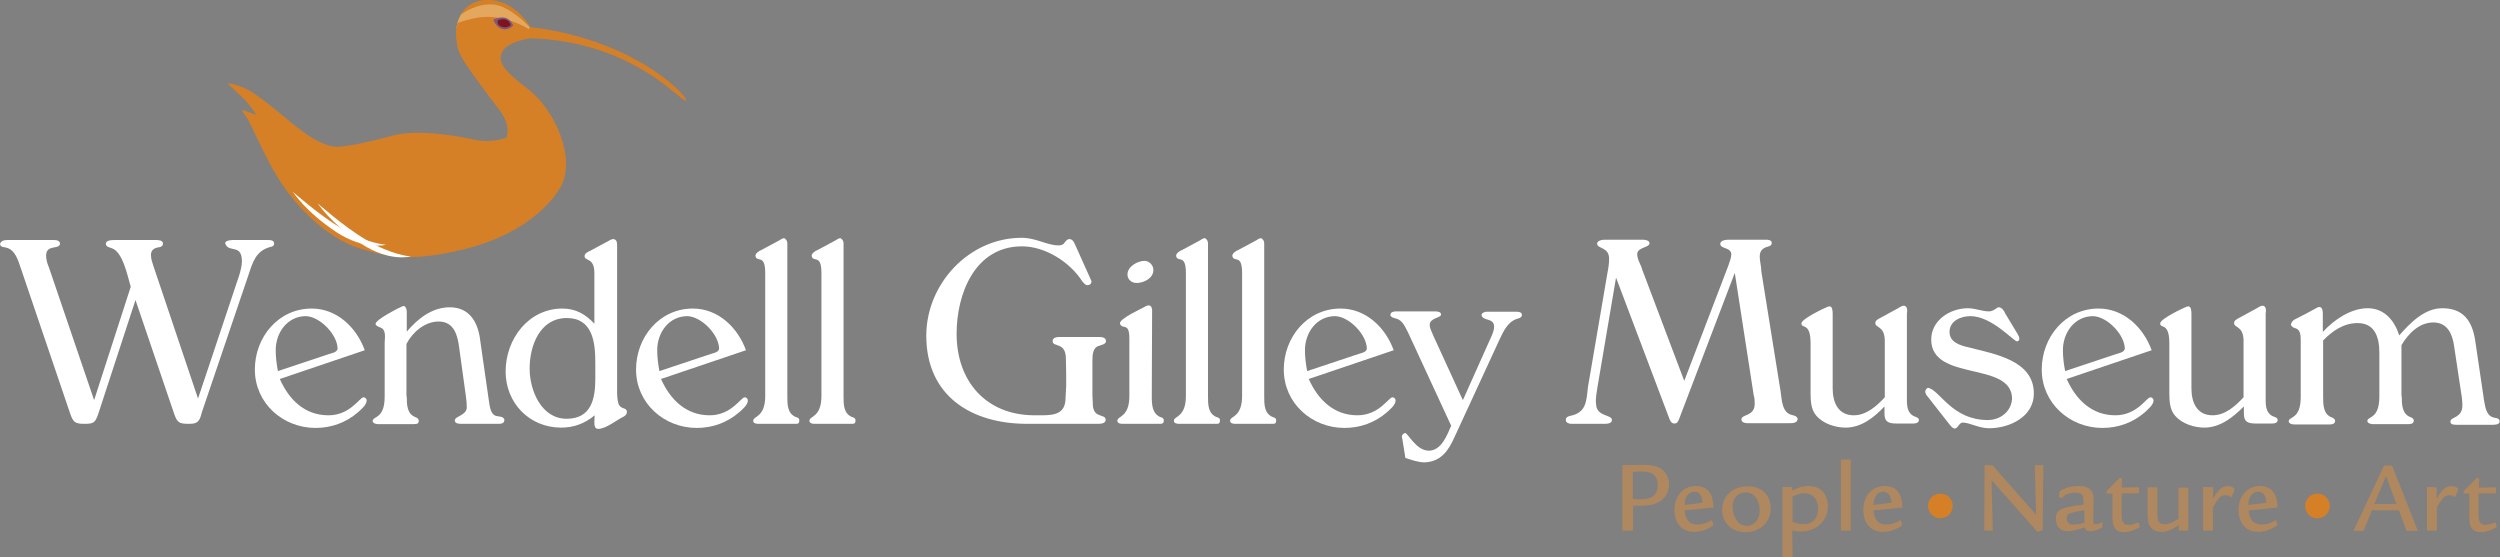 <?xml version="1.0" encoding="utf-8"?>
<!-- Generator: Adobe Illustrator 23.0.1, SVG Export Plug-In . SVG Version: 6.00 Build 0)  -->
<svg version="1.1" id="Layer_1" xmlns="http://www.w3.org/2000/svg" xmlns:xlink="http://www.w3.org/1999/xlink" x="0px" y="0px"
	 viewBox="0 0 791.6 176.5" style="enable-background:new 0 0 791.6 176.5;" xml:space="preserve">
<rect x="0" y="0" width="791.6" height="176.5" fill="#808080" stroke="none"/>
<style type="text/css">
	.st0{fill:#D58026;}
	.st1{fill:#E3A85E;}
	.st2{fill:#80567E;}
	.st3{fill:#7F151C;}
	.st4{fill:#FFFFFF;}
	.st5{fill:#AF8860;}
</style>
<g>
	<g>
		<g>
			<path class="st0" d="M167.6,8.4l-0.8,1.8l0.2,2c0,0,0.3-0.1,0.6-0.1c31.3,0.8,46.9,18.7,49.2,19.7c3.4,1.4-13.4-19-48.8-23.2
				C167.7,8.6,167.6,8.4,167.6,8.4"/>
			<g>
				<path class="st0" d="M156.8,0.5c-13-1.1-13.3,9.7-11.7,15.1c2.1,6.8,16.4,18.5,16.3,25c-0.1,4-3.2,5-6.7,5c-2,0-4.2-0.4-5.9-0.7
					c-2-0.4-4.8-0.6-8-0.6c-6.5,0-14.7,0.8-22.2,2.1c-3,0.5-5.5,0.7-7.8,0.7c-5.7,0-9.4-1.4-11.7-2.8c-3.9-2.2-21.4-16.7-25.6-17.1
					c-0.1,0-0.3,0-0.2,0c3.9,2.5,9,9.6,9,9.6s-5.2-2-5.6-1.9C76.3,35,77,35.5,78,37c1.7,2.6,4.2,9.1,8.7,17.1
					c6,10.6,16.3,21,27,24.5c5.6,1.8,10.8,2.8,16.1,2.8c4.8,0,10-0.8,16.8-2.4c14.8-3.5,25.9-11.2,30.9-19.8
					c5-8.7-1.6-24.3-10.2-30.9c-9.1-6.9-9.6-9.2-8.2-12c1.6-3.2,8.9-4.2,8.9-4.2s-0.6-0.9-0.8-1.7s0.5-2.1,0.5-2.1s-2.5-4.6-7.9-7.2
					C159.6,1,157,0.4,156.8,0.5"/>
			</g>
			<path class="st0" d="M160.3,43.7c0.6-1.4,1.1-4.7-2.4-9.2c-2.2-2.8-9.3-12.2-11.2-15.5c-1.6-2.6-2-5.3-2-5.3s0.6-2.2,3.9-1.8
				c1.5,0.2,3.7,1.4,4.3,3.3c1,3,2.3,8.5,5.9,12.4c3,3.3,10.2,11.3,2.5,18.9c-12.3,12.3-16,11.4-16,11.4S159.7,45.1,160.3,43.7z"/>
			<path class="st0" d="M76.9,31c-1.6-1.6-2.9-2.7-4.6-4.3c-0.8-0.8,3.6,0.3,6.5,1.9c3.5,1.9,10.2,7.6,11.7,8.8
				c1.9,1.5,8.1,7.3,14.4,8.9c3.4,0.9,14.2-2,20-3.5c8.7-2.1,22.4,0.8,25.7,1.5c5.2,1.1,9.7-0.7,9.7-0.7s-0.9,1.7-3.6,5.5
				c-5.9,8.3-13,10.4-17.1,11.7c-6.1,1.9-17.7,3.3-30.7-1.8c-2.5-1-4.6,6.2-7.1,5c-6.2-2.9-12.5-15.3-17.2-22.5
				C81.5,36.8,79.4,33.4,76.9,31z"/>
			<path class="st1" d="M146.3,4.2c0,0,4.8-3.3,9-3.2c4.9,0.1,9.7,4.7,10.6,5.6c0.9,0.8,1.8,2,1.8,2l-0.4,1.2c0,0-5.9-2.2-8.3-2.8
				c-2.3-0.5-13.3,1.6-13.7,1.7c-0.4,0-0.8,0.2-0.8,0.2s0.3-1.9,0.8-3C146,4.4,146.3,4.2,146.3,4.2z"/>
			<path class="st0" d="M167.6,8.4c0,0-6-6.2-10.8-6.9C150.9,0.7,146,4.6,146,4.6s2.5-5.5,10.2-4.5C163.4,1.1,167.6,8.4,167.6,8.4z"
				/>
			<path class="st0" d="M167.7,9.4c0,0-8.3-5.7-17.6-3.6c-3.3,0.7-5.2,1.5-5.2,1.5s-0.1,0.1-0.3,1.3c-0.2,1-0.1,1.8-0.1,1.8
				s3.4-1.8,7.4-2.6c7.3-1.5,15.5,2.6,15.5,2.6L167.7,9.4z"/>
			<path class="st2" d="M156.2,6.2c0,0,2.2-1.1,4-0.5c1.8,0.7,2.3,2.4,2.3,2.4s-1.5,1.6-3.4,1.1C157,8.7,156.2,6.2,156.2,6.2z"/>
			<path class="st3" d="M157.6,6.5c0,0,1.4-0.8,2.8-0.2c1.1,0.5,1.3,1.7,1.3,1.7s-1.1,0.9-2.3,0.6C157.1,8.2,157.6,6.5,157.6,6.5z"
				/>
		</g>
		<path class="st4" d="M92.7,60.7c0,0,8.3,7.4,15.4,11.6c8.2,4.9,14.1,5.2,14.1,5.2s-6.7,1.9-15.7-4C96.7,67,92.7,60.7,92.7,60.7z"
			/>
	</g>
	<g>
		<g>
			<path class="st4" d="M31.1,131.1c-1,2.8-1.4,3.1-4.5,3.1s-3.5-0.7-4.5-3.6L6,83.2c-2.4-6.9-5.7-3.7-6-6L0.1,77c0.5-1,1.7-1,2.3-1
				h14.7c0.8,0,1.9,0.2,1.9,1.2c-0.3,2-4.4,0-4.4,3.8c0,1.2,0.4,2.5,0.9,3.7l14.3,42l11.6-35.9c-1-3.3-2.5-11.1-6-12.2
				c-0.8-0.3-1.8-0.4-1.9-1.4c0-1.2,2.1-1.2,2.9-1.2h13.1c0.7,0,2.1,0.1,2.1,1.1c0,0.8-0.6,1.1-1.3,1.2c-1.5,0.2-2.5,0.9-2.5,2.4
				c0,1.3,0.4,2.4,0.8,3.6l14.1,41.9l13-38.9c0.4-1.3,0.9-3.1,0.9-4.5c0-5.7-4.1-2.7-5.2-5.5c0-0.1-0.1-0.2-0.1-0.3c0-0.9,2-1,2.5-1
				h10.8c0.9,0,2.2,0,2.2,1.1c0,0.7-0.5,1-1.2,1.1C81,79.4,80,83.1,78.7,87L64,130.3l-0.5,1.7c-0.7,2-1.8,2.2-3.8,2.2
				c-3,0-3.6-0.4-4.6-3.3L42.9,95L31.1,131.1z"/>
			<path class="st4" d="M104,131.5c6.9,0,9.9-5.7,11.1-5.7c0.5,0,1,0.4,1,1c0,1.4-1.7,2.8-2.7,3.7c-3.8,3.3-8.4,5-13.5,5
				c-10.3,0-19.2-7.8-19.2-18.5c0-10.2,7.4-19.3,18-19.3c8,0,14.2,6,16.8,13.2L88.6,120C91.5,126.5,96.4,131.5,104,131.5z
				 M104.2,112.1c0.9-0.3,2.4-0.5,2.7-1.6c0-4.5-5.5-10.2-10-10.4c-5.9,0-9.6,5.2-9.6,10.8c0,2.3,0.3,4.5,0.7,6.6L104.2,112.1z"/>
			<path class="st4" d="M128.8,125.5c0,2.5,0,5.6,2.8,6.6c0.4,0.2,0.9,0.4,1,1c0,0.9-0.2,1.2-1.7,1.2h-11.2c-0.7,0-1.7-0.3-1.7-1
				c0-1.6,3.8-0.5,3.8-7.7v-17c0-0.4,0.1-1.3,0.1-2c0-3.8-2.4-2.4-3-4c0-1.4,7.2-5,7.2-5c0.4-0.1,1.3-0.7,1.7-0.7
				c0.1,0,0.3,0,0.3,0.1c0.5,0.3,0.7,1.1,0.7,1.8v6.2c3.5-4.1,8-7.7,13.6-7.7c6.6,0,9.1,5.2,9.7,10.8l2.6,18.1
				c0.3,1.7,0.4,5,2.4,5.5l1.7,0.3c0.4,0.2,0.9,0.4,0.9,1c0,1-0.9,1.2-1.7,1.2h-12c-0.8,0-2-0.1-2-1.1c0-1.3,3.8-1.6,3.8-4.1
				c0-1.2-0.1-2.4-0.3-3.7l-2.1-15.2c-0.5-3.9-1.6-8.3-6.5-8.3c-4.4,0-8.3,3.4-10.2,7.1v16.6H128.8z"/>
			<path class="st4" d="M177.7,135.4c-10.1,0-17.6-7.8-17.6-17.8c0-10.2,7.2-19.9,18-19.9c4.2,0,7.3,1.8,10.1,4.8V86.4
				c0-5-3.1-3.6-3.1-5.3c0-0.9,1-1.3,1.6-1.6l5.8-3.1c0.3-0.2,1.1-0.7,1.7-0.7c0.1,0,0.3,0,0.4,0.1c0.8,0.3,0.8,1.3,0.8,2v1.8v43.8
				c0,1.4,0,2.9,0.4,4.3c0.2,0.8,0.7,1.2,1.4,1.5c0.7,0.2,1.3,0.4,1.3,1.3c0,0.5-0.4,1.1-1,1.4c-2.3,1.1-5.6,3.9-8.1,3.9
				c-1.1,0-1.2-1.1-1.2-2.2c0-0.9,0.1-1.7,0.1-2.1C185.2,134.1,181.7,135.4,177.7,135.4z M188.5,114.8c0-6.3-0.8-14.1-9-14.1
				c-8.6,0-11.8,8.8-11.8,16c0,6.9,3.7,15.9,11.7,15.9c7.8,0,9.1-6.3,9.1-12.6v-2.7V114.8z"/>
			<path class="st4" d="M224.7,131.5c6.9,0,9.9-5.7,11.1-5.7c0.5,0,1,0.4,1,1c0,1.4-1.7,2.8-2.7,3.7c-3.8,3.3-8.4,5-13.5,5
				c-10.3,0-19.2-7.8-19.2-18.5c0-10.2,7.4-19.3,18-19.3c8,0,14.2,6,16.8,13.2l-26.9,9.1C212.2,126.5,217.2,131.5,224.7,131.5z
				 M225,112.1c0.9-0.3,2.4-0.5,2.7-1.6c0-4.5-5.5-10.2-10-10.4c-5.9,0-9.6,5.2-9.6,10.8c0,2.3,0.3,4.5,0.7,6.6L225,112.1z"/>
			<path class="st4" d="M249.3,125.5c0,2.6,0,5.5,2.8,6.6c0.5,0.1,1,0.4,1,0.9c0,1.1-0.4,1.2-1.1,1.2h-0.6h-11.2
				c-0.7,0-1.7-0.1-1.7-1c0-1.5,3.8-1,3.8-7.8v-39c0-6.2-2.7-3.1-3.1-5.4c0-0.8,1.2-1.6,1.8-1.8l5.6-3c0.3-0.2,1.2-0.8,1.7-0.8
				c0.6,0.3,1,0.9,1,1.6v1V125.5z"/>
			<path class="st4" d="M267.1,125.5c0,2.6,0,5.5,2.8,6.6c0.5,0.1,1,0.4,1,0.9c0,1.1-0.4,1.2-1.1,1.2h-0.6H258c-0.7,0-1.7-0.1-1.7-1
				c0-1.5,3.8-1,3.8-7.8v-39c0-6.2-2.7-3.1-3.1-5.4c0-0.8,1.2-1.6,1.8-1.8l5.6-3c0.3-0.2,1.2-0.8,1.7-0.8c0.6,0.3,1,0.9,1,1.6v1
				L267.1,125.5L267.1,125.5z"/>
			<path class="st4" d="M345.9,124.9l0.1,2.4c0,1.6,0.2,3.5,2,4.1l1.1,0.4c0.6,0.2,1,0.5,1,1.1c0,1.3-1.7,1.3-2.6,1.3h-22.3
				c-17.6,0-31.9-8.8-31.9-27.9c0-16.4,13.5-31,30.2-31c4.6,0,8,2.4,11.7,2.4c0.5,0,1.2-0.1,1.6-0.5c0.4-0.5,1-1.5,1.8-1.5
				c0.9,0,1.4,0.8,1.7,1.5l4.9,10.9c0.2,0.4,0.3,0.7,0.4,1c0,0.8-0.6,1.2-1.3,1.2c-0.7,0-1.1-0.7-1.6-1.2C338.8,83,331,78,323.6,78
				c-14.9,0-20.7,15-20.7,27.7c0,15,9.3,25.8,24.7,25.8h2.3c4.4,0,7.5-0.7,7.5-5.6l0.2-3.8c0-2.8,0-5.7-0.1-8.5
				c0-5.5-4.2-3.5-4.2-5.6c0-1.3,1.7-1.3,2.6-1.3h11.7c1,0,2.6,0,2.6,1.3c0,1-1.4,1.2-2.2,1.5c-2,0.5-2.1,2.9-2.1,4.9v1.6V124.9z"/>
			<path class="st4" d="M364.7,125.5c0,2.6,0.1,5.5,2.8,6.6c0.5,0.1,1,0.4,1,0.9c0,1.2-0.4,1.2-1.7,1.2h-11.3c-0.7,0-1.7-0.1-1.7-1
				c0-1.5,3.8-1,3.8-7.8v-18.3c0-5.3-2.3-2.5-3-4.7c0-1.6,6.9-4.7,7.6-5.1c0.6-0.4,1.1-0.6,1.5-0.6c0.8,0,1.1,0.8,1.1,1.5v0.9
				L364.7,125.5L364.7,125.5z M359.9,89.6c-1.6,0-2.9-1.1-2.9-2.7c0-2.5,3.2-4.3,5.4-4.3c1.5,0,2.8,1.4,2.8,2.8
				C365.3,88,362.3,89.6,359.9,89.6z"/>
			<path class="st4" d="M382.5,125.5c0,2.6,0,5.5,2.8,6.6c0.5,0.1,1,0.4,1,0.9c0,1.1-0.4,1.2-1.1,1.2h-0.6h-11.2
				c-0.7,0-1.7-0.1-1.7-1c0-1.5,3.8-1,3.8-7.8v-39c0-6.2-2.7-3.1-3.1-5.4c0-0.8,1.2-1.6,1.8-1.8l5.6-3c0.3-0.2,1.2-0.8,1.7-0.8
				c0.6,0.3,1,0.9,1,1.6v1L382.5,125.5L382.5,125.5z"/>
			<path class="st4" d="M400.3,125.5c0,2.6,0,5.5,2.8,6.6c0.5,0.1,1,0.4,1,0.9c0,1.1-0.4,1.2-1.1,1.2h-0.6h-11.2
				c-0.7,0-1.7-0.1-1.7-1c0-1.5,3.8-1,3.8-7.8v-39c0-6.2-2.7-3.1-3.1-5.4c0-0.8,1.2-1.6,1.8-1.8l5.6-3c0.3-0.2,1.2-0.8,1.7-0.8
				c0.6,0.3,1,0.9,1,1.6v1L400.3,125.5L400.3,125.5z"/>
			<path class="st4" d="M429.8,131.5c6.9,0,9.9-5.7,11.1-5.7c0.5,0,1,0.4,1,1c0,1.4-1.7,2.8-2.7,3.7c-3.8,3.3-8.4,5-13.5,5
				c-10.3,0-19.2-7.8-19.2-18.5c0-10.2,7.4-19.3,18-19.3c8,0,14.2,6,16.8,13.2l-26.9,9.1C417.3,126.5,422.3,131.5,429.8,131.5z
				 M430.1,112.1c0.9-0.3,2.4-0.5,2.7-1.6c0-4.5-5.5-10.2-10-10.4c-5.9,0-9.6,5.2-9.6,10.8c0,2.3,0.3,4.5,0.7,6.6L430.1,112.1z"/>
			<path class="st4" d="M472.2,106.6c0.4-0.9,0.9-2.1,0.9-3.1c0-3-3.5-1.7-4-3.7c0-0.7,1-1.1,1.6-1.1h9.4c0.7,0,1.8,0.1,1.8,1
				s-1,1.1-1.7,1.3c-2.7,0.9-4.1,3.8-5.2,6.1l-14.4,31.2c-1.9,4.3-4.3,7.9-9.5,8.1c-2.1,0-4.2-0.8-6.1-1.4l-1-6.2
				c-0.1-0.1-0.1-0.6-0.1-0.7c0-0.4,0.6-0.9,1-1c0.9,0,3.5,5.6,7.5,5.6s5.8-4.9,7.1-7.9l-13.6-29.4c-0.9-1.7-1.7-3.9-3.7-4.5
				c-0.8-0.2-1.8-0.4-2-1.2l0.1-0.1c0-0.8,1-1,1.7-1h12.5c0.6,0,1.8,0.1,1.8,1c0,1.1-3.6,1-3.6,3.3c0,1.1,0.8,2.4,1.1,3.3l9.4,20.5
				L472.2,106.6z"/>
			<path class="st4" d="M531.7,132.6c-0.3,0.8-0.6,1.5-1.5,1.5s-1.3-0.7-1.6-1.5l-16.9-44.7l-5.9,34.8c-0.2,1.4-0.5,2.9-0.5,4.3
				c0,0.4,0.1,0.8,0.1,1.2c0.3,3.8,5,3,5,4.8c0,1.1-1.5,1.2-2.4,1.2h-0.4h-10.1c-0.8,0-1.7-0.4-1.7-1.2c0-0.9,0.6-1.1,1.3-1.3
				c5.2-1,5.2-4.6,5.7-9.1l6.2-36.3c0.3-1.5,0.5-2.9,0.5-4.4c0-3.7-3.7-3.1-3.8-4.7c0-1.1,1.7-1.3,2.5-1.3h12c0.7,0,2.1,0.2,2.1,1.1
				c0,1.5-3.9,1.2-3.9,3.5c0,1.7,1.2,3.3,1.6,4.9l13.3,35.2l14-36.6c0.3-1,0.9-2.4,0.9-3.4c0-2.4-3.5-1.7-3.5-3.4
				c0-1.1,1.8-1.3,2.6-1.3h11.9c0.7,0,1.8,0.1,1.8,1c0,0.8-0.6,1-1.2,1.2c-1.8,0.4-2.6,1.5-2.6,3.1s0.5,3.1,0.5,4.7l6.1,38
				c0.4,2.6,0.4,6.8,3.6,7.5c0.8,0.2,1.6,0.4,1.8,1.2c0,1.3-1.5,1.4-2.4,1.4h-0.4h-13c-0.8,0-2-0.2-2-1.2c0-1.7,4.2-0.9,4.2-4.9
				c0-0.8,0-1.9-0.3-2.7l-6-38.8L531.7,132.6z"/>
			<path class="st4" d="M584.4,135.4c-3.2,0-7.1-1.2-9.3-3.8c-1.7-1.9-1.8-4.8-1.8-7.3V123v-14.3c0-6.8-2.9-4.5-2.9-6.3
				c0-1.5,8-5.2,8.4-5.3c0.1,0,0.4-0.1,0.5-0.1c0.9,0,1,1.4,1,2.4v0.6v23c0,4.4,1.7,8.5,6.7,8.5c4,0,7.3-3,9.8-5.7V108
				c0-4.9-3-4.1-3-5.7c0-0.9,1-1.3,1.7-1.7l5.5-3c0.3-0.2,1.2-0.8,1.8-0.8c0.8,0,1.1,0.8,1.1,1.5c0,0.4-0.1,0.8-0.1,1v26.2v1.1
				c0,2.4,0.3,4.6,2.8,5.4c0.5,0.2,1,0.4,1,1c0,1-1.2,1.1-1.7,1.1h-5.7c-3.1,0-3.5-1.3-3.5-3.4v-2
				C593.5,132.1,589.4,135.4,584.4,135.4z"/>
			<path class="st4" d="M638.7,105.5c0.2,0.4,0.7,1.1,0.7,1.7c0,0.4-0.1,0.6-0.4,0.8c-0.1,0-0.3,0.1-0.3,0.1c-1.1,0-8-8-14.8-8
				c-3,0-6.6,1.5-6.6,5c0,3.3,3.4,4.3,6.1,4.9c8,2.1,20.6,4,20.6,14.6c0,7.4-7.7,11-14.2,11c-3.2,0-6.1-1.8-8.4-1.8
				c-1.2,0.2-1.3,1.7-2.4,1.9c-0.7,0-1.3-0.8-1.7-1.3l-7.3-9.3c-0.2-0.3-0.3-0.6-0.4-1c0-0.5,0.4-1.3,1-1.3
				c3.7,0.9,7.6,10.2,18.8,10.2c3.9,0,7.4-2.6,7.7-6.7c0-12.1-25.6-5.3-25.6-18.8c0-6.1,6-9.9,11.6-9.9c2.4,0,4.5,1,6.7,1
				c0.8,0,1.5-0.4,2.1-0.8c0.3-0.2,0.6-0.5,1-0.5c0.9,0,1.8,1.2,2,1.9L638.7,105.5z"/>
			<path class="st4" d="M669.8,131.5c6.9,0,9.9-5.7,11.1-5.7c0.5,0,1,0.4,1,1c0,1.4-1.8,2.8-2.7,3.7c-3.8,3.3-8.4,5-13.5,5
				c-10.3,0-19.2-7.8-19.2-18.5c0-10.2,7.4-19.3,18-19.3c8,0,14.2,6,16.8,13.2l-26.9,9.1C657.3,126.5,662.3,131.5,669.8,131.5z
				 M670.1,112.1c0.9-0.3,2.4-0.5,2.7-1.6c0-4.5-5.5-10.2-10-10.4c-5.9,0-9.6,5.2-9.6,10.8c0,2.3,0.3,4.5,0.7,6.6L670.1,112.1z"/>
			<path class="st4" d="M698,135.4c-3.2,0-7.1-1.2-9.3-3.8c-1.7-1.9-1.8-4.8-1.8-7.3V123v-14.3c0-6.8-2.9-4.5-2.9-6.3
				c0-1.5,8-5.2,8.4-5.3c0.1,0,0.4-0.1,0.5-0.1c0.9,0,1,1.4,1,2.4v0.6v23c0,4.4,1.7,8.5,6.7,8.5c4,0,7.3-3,9.8-5.7V108
				c0-4.9-3-4.1-3-5.7c0-0.9,1-1.3,1.7-1.7l5.5-3c0.3-0.2,1.2-0.8,1.8-0.8c0.8,0,1.1,0.8,1.1,1.5c0,0.4-0.1,0.8-0.1,1v26.2v1.1
				c0,2.4,0.3,4.6,2.8,5.4c0.5,0.2,1,0.4,1,1c0,1-1.2,1.1-1.7,1.1H714c-3.1,0-3.5-1.3-3.5-3.4v-2C707.1,132.1,703,135.4,698,135.4z"
				/>
			<path class="st4" d="M760.5,125.5c0,2.4,0,5.6,2.8,6.6c0.5,0.2,0.9,0.4,1,1c0,1-0.8,1.2-1.7,1.2h-11.3c-0.6,0-1.7-0.3-1.7-1
				c0-1.5,3.8-0.5,3.8-7.7v-13.9c0-4.7-1.3-9.4-6.9-9.4c-4.4,0-8,2.5-10.9,5.5v17.8c0,2.5,0,5.6,2.8,6.6c0.4,0.2,0.9,0.4,1,1
				c0,1-0.9,1.2-1.7,1.2h-11.3c-0.7,0-1.7-0.3-1.7-1c0-1.6,3.8-0.5,3.8-7.7v-17.1v-1.1c0-1.4-0.2-3.1-1.5-3.5
				c-0.8-0.2-1.3-0.5-1.6-1.1c0-0.7,0.6-1.4,1.1-1.7c2.4-1.2,5.1-2.6,7.4-3.9c0.1,0,0.4-0.1,0.5-0.1c0.9,0,1.1,1.1,1.1,2.1v5.8
				c3.5-3.8,8.8-7.5,14.2-7.5c5.3,0,8.5,3.9,10,8.6c3.5-4,8-8.6,13.6-8.6c6.6,0,9.4,3.9,10.4,9.9l2.9,19.6c0.4,2.2,0.8,4.8,3.4,5.2
				c0.8,0.1,1.4,0.3,1.5,1.1c0,1-1.3,1.1-2.1,1.1h-11.5c-0.8,0-2,0-2-1c0-1.6,3.8-1,3.8-5.2c0-0.9-0.1-1.7-0.2-2.6l-2.4-15.9
				c-0.5-3.8-2-7.7-6.6-7.7c-4.5,0-8,3.6-10.1,7.2v16.2H760.5z"/>
		</g>
		<g>
			<path class="st0" d="M610.5,160.2c0-2.2,1.7-3.9,3.9-3.9s3.9,1.7,3.9,3.9s-1.8,3.9-3.9,3.9S610.5,162.4,610.5,160.2z"/>
			<path class="st0" d="M729.9,160.2c0-2.2,1.7-3.9,3.9-3.9s3.9,1.7,3.9,3.9s-1.8,3.9-3.9,3.9C731.6,164.1,729.9,162.4,729.9,160.2z
				"/>
			<g>
				<path class="st5" d="M517.1,168h-3.4v-20.7c0.8,0,5.9-0.1,6.3-0.1c2.5,0,4.9,0.2,6.6,1.7c1.3,1.2,1.9,3,1.9,4.5
					c0,2.5-1.5,6.1-6.8,6.6c-1.6,0.2-3.7,0.1-4.6,0.1V168z M517.1,158c0.6,0.1,1,0.1,2.1,0.1c2.2,0,5.7-0.2,5.7-4.5
					s-3.5-4.3-5.4-4.3c-0.5,0-1.6,0-2.5,0.1v8.6H517.1z"/>
				<path class="st5" d="M533.4,161.6c0.2,2.7,1.4,4.5,4.1,4.5c1.5,0,3-0.5,4.3-1.3h0.3l0.4,1.2c0.1,0.2-0.1,0.3-0.2,0.5
					c-0.9,0.6-3.1,1.9-5.8,1.9c-4.8,0-6.3-3.8-6.3-6.9c0-4.3,2.6-7.6,6.8-7.6c4.6,0,5.5,3.8,5.6,6.8L533.4,161.6z M539.1,159.2
					c0-0.7-0.2-3.5-2.6-3.5c-1.6,0-3,1.3-3.1,4.2L539.1,159.2z"/>
				<path class="st5" d="M560.7,160.9c0,4.3-3.3,7.6-8,7.6c-4.6,0-7.4-3.2-7.4-7.1c0-4.6,3.6-7.4,8-7.4
					C558.8,153.9,560.7,157.9,560.7,160.9z M548.6,160.5c0,2.7,1.5,6,4.5,6c2.5,0,4.1-2.1,4.1-4.9c0-2-0.9-5.7-4.5-5.7
					C551.4,155.9,548.6,156.7,548.6,160.5z"/>
				<path class="st5" d="M567.6,176.2c0,0.2,0,0.3-0.3,0.3h-2.6c-0.3,0-0.3-0.1-0.3-0.3v-21.7c0-0.2,0-0.3,0.3-0.3h2.5
					c0.3,0,0.3,0,0.3,0.3v0.9c1.3-0.7,3-1.5,5.3-1.5c4.4,0,6,3.5,6,6.4c0,5-4.2,8-8.5,8c-1.1,0-2.1-0.2-2.8-0.4L567.6,176.2
					L567.6,176.2z M567.6,165.2c0.7,0.3,1.7,0.8,3.4,0.8c0.7,0,1.9-0.1,2.8-0.8c1.5-0.9,1.9-2.9,1.9-4.2c0-1.4-0.6-4.8-4.3-4.8
					c-0.8,0-2.1,0.1-3.8,1L567.6,165.2L567.6,165.2z"/>
				<path class="st5" d="M586,145.5V168h-3.1v-22.5H586z"/>
				<path class="st5" d="M593.2,161.6c0.2,2.7,1.4,4.5,4.1,4.5c1.5,0,3-0.5,4.3-1.3h0.3l0.4,1.2c0.1,0.2-0.1,0.3-0.2,0.5
					c-0.9,0.6-3.1,1.9-5.8,1.9c-4.8,0-6.3-3.8-6.3-6.9c0-4.3,2.6-7.6,6.8-7.6c4.6,0,5.5,3.8,5.6,6.8L593.2,161.6z M598.9,159.2
					c0-0.7-0.2-3.5-2.6-3.5c-1.6,0-3,1.3-3.1,4.2L598.9,159.2z"/>
				<path class="st5" d="M646.8,167.9l-1.7,0.5L630.6,152l0.4,16h-2.7l0.1-20.7h2.5l13.8,15.7l-0.4-15.7h2.7L646.8,167.9z"/>
				<path class="st5" d="M652.1,156c0-0.3,0.1-0.4,0.3-0.6c2.4-1.5,5.1-1.5,5.7-1.5c4.9,0,4.8,2.9,4.8,4.9l-0.1,5.5
					c0,1.3,0,1.7,0.8,1.7s1.6-0.4,2-0.6l0.1,0.1v1.3c0,0.2-0.1,0.3-0.3,0.4c-0.4,0.2-2.2,1-3.6,1c-1.3,0-1.6-0.9-1.8-1.2
					c-1.2,0.4-3.5,1.2-5.4,1.2c-1,0-3.6-0.4-3.6-3.9c0-2.5,0.6-3.6,8.7-4.5c0-2.3,0-2.6-0.4-3.1c-0.6-0.7-1.8-0.7-2.3-0.7
					c-2.5,0-3.5,1-4.1,1.7l-0.9-0.2L652.1,156z M660,161.6c-0.7,0.1-2.4,0.3-4.1,0.8c-1.1,0.3-1.5,0.6-1.5,1.7c0,0.8,0.2,2,2.1,2
					c1.3,0,2.6-0.3,3.5-0.6V161.6z"/>
				<path class="st5" d="M677.3,154.3v1.9h-5.5v6.6c0,1.4,0,3.4,2.2,3.4c1.2,0,2.5-0.6,3.1-0.8l0.2,0.1l0.2,1.1
					c0,0.2,0.1,0.3-0.3,0.5c-1.2,0.7-2.9,1.4-4.6,1.4c-3.8,0-3.7-3.1-3.7-5.3v-6.9H667v-0.8l4.1-4.1h0.8l-0.1,3L677.3,154.3
					L677.3,154.3z"/>
				<path class="st5" d="M692.9,168h-3v-1.8c-1.2,0.9-3.1,2.2-5.5,2.2c-1.2,0-2.8-0.3-3.8-2c-0.6-1.1-0.6-2.6-0.6-4.9v-7.2h3.1v7.2
					c0,1.8,0,2.7,0.3,3.4c0.5,1,1.5,1.1,2,1.1c1.4,0,3.1-0.8,4.4-1.8v-9.8h3.1V168z"/>
				<path class="st5" d="M700.8,154.3l-0.1,3.6c1.3-2,2.5-4,4.7-4c1,0,1.8,0.5,1.9,0.6c0.2,0.1,0.2,0.3,0.2,0.5s0,0.4-0.1,0.6
					l-0.8,1.7h-0.5c-0.3-0.2-0.6-0.5-1.4-0.5c-1.4,0-2.2,0.7-4,3.8v7.4h-3.1v-13.8L700.8,154.3L700.8,154.3z"/>
				<path class="st5" d="M712,161.6c0.2,2.7,1.4,4.5,4.1,4.5c1.5,0,3-0.5,4.3-1.3h0.3l0.4,1.2c0.1,0.2-0.1,0.3-0.2,0.5
					c-0.9,0.6-3.1,1.9-5.8,1.9c-4.8,0-6.3-3.8-6.3-6.9c0-4.3,2.6-7.6,6.8-7.6c4.6,0,5.5,3.8,5.6,6.8L712,161.6z M717.6,159.2
					c0-0.7-0.2-3.5-2.6-3.5c-1.6,0-3,1.3-3.1,4.2L717.6,159.2z"/>
				<path class="st5" d="M757.4,147.4l8.2,20.7H762l-2.4-6.5H751l-2.6,6.5h-3.2l9.7-20.7H757.4z M758.8,159.6l-3.3-8.9l-3.7,8.9
					H758.8z"/>
				<path class="st5" d="M771.6,154.3l-0.1,3.6c1.3-2,2.5-4,4.7-4c1,0,1.8,0.5,1.9,0.6c0.2,0.1,0.2,0.3,0.2,0.5s0,0.4-0.1,0.6
					l-0.8,1.7H777c-0.3-0.2-0.6-0.5-1.4-0.5c-1.4,0-2.2,0.7-4,3.8v7.4h-3.1v-13.8L771.6,154.3L771.6,154.3z"/>
				<path class="st5" d="M790.3,154.3v1.9h-5.5v6.6c0,1.4,0,3.4,2.2,3.4c1.2,0,2.5-0.6,3.1-0.8l0.2,0.1l0.2,1.1
					c0,0.2,0.1,0.3-0.3,0.5c-1.2,0.7-2.9,1.4-4.6,1.4c-3.8,0-3.7-3.1-3.7-5.3v-6.9h-1.8v-0.8l4.1-4.1h0.8l-0.1,3L790.3,154.3
					L790.3,154.3z"/>
			</g>
		</g>
		<path class="st4" d="M100.6,64.4c0,0,8.3,7.4,15.4,11.6c8.2,4.9,14.1,5.2,14.1,5.2s-6.7,1.9-15.7-4
			C104.7,70.7,100.6,64.4,100.6,64.4z"/>
	</g>
</g>
</svg>
